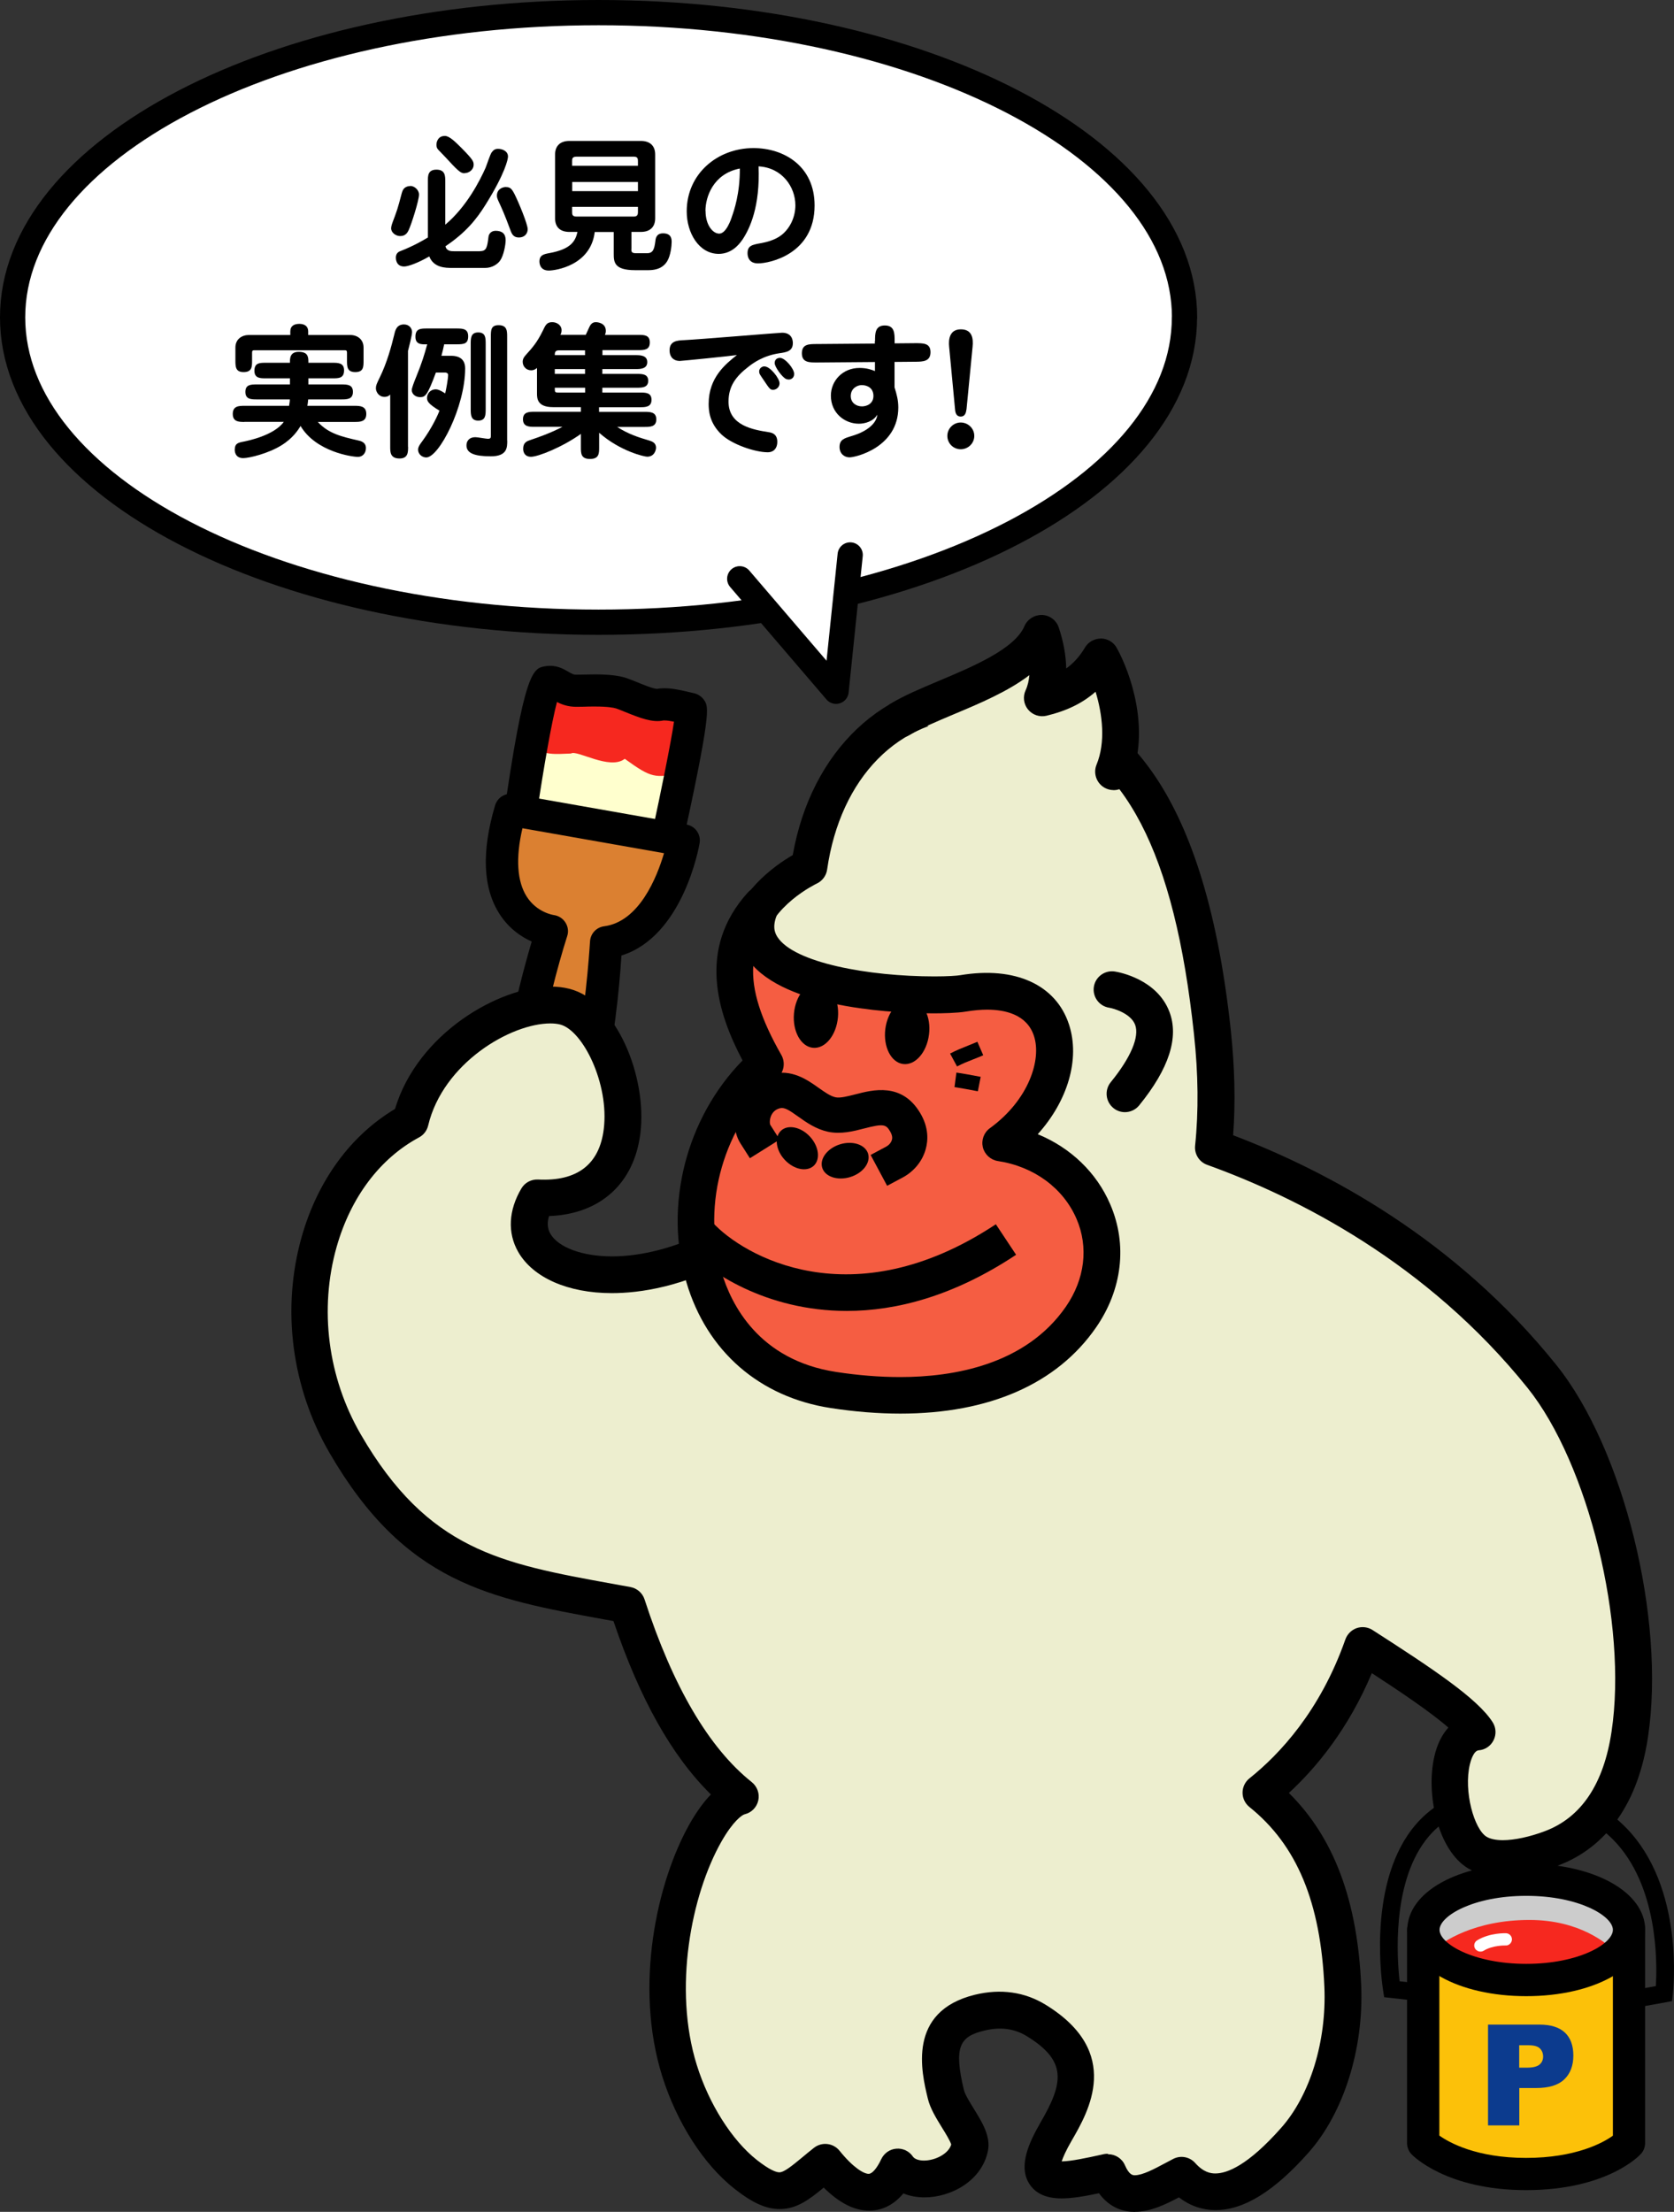 <?xml version="1.0" encoding="UTF-8"?><svg id="_レイヤー_2" xmlns="http://www.w3.org/2000/svg" viewBox="0 0 177.78 234.8"><rect x="0" y="0" width="177.78" height="234.8" fill="#333333" stroke="none"/><defs><style>.cls-1{fill:#fcc109;}.cls-2{fill:#f6281f;}.cls-3{fill:#ccc;}.cls-4{stroke:#000;stroke-linecap:round;stroke-linejoin:round;stroke-width:2.68px;}.cls-4,.cls-5{fill:#fff;}.cls-6{fill:#0c3b8e;}.cls-7{fill:#ffffce;}.cls-8{fill:#f55d42;}.cls-9{fill:#db8031;}.cls-10{fill:#edeecf;}</style></defs><g id="_デザイン"><path d="M174.19,213.03l-.33-1.84,1.99-.36c.15-2.42.27-10.69-4.54-15.55-2.98-3.01-7.39-4.23-13.09-3.61-2.91.32-5.2,1.56-6.82,3.69-3.6,4.73-3.03,12.59-2.76,14.96l2.6.29-.21,1.85-4.03-.45-.11-.7c-.07-.44-1.72-10.84,3.02-17.08,1.94-2.55,4.67-4.04,8.11-4.42,6.3-.68,11.22.72,14.62,4.16,6.29,6.36,5.06,17.3,5.01,17.77l-.08.69-3.38.61Z"/><path class="cls-1" d="M168.04,204.86h-16.89v22.64s3.13,3.28,10.93,3.28,10.93-3.28,10.93-3.28v-22.64h-4.97Z"/><path d="M162.07,232.49c-8.44,0-12.02-3.65-12.17-3.81-.3-.32-.47-.74-.47-1.18v-22.64c0-.94.77-1.71,1.71-1.71h21.86c.95,0,1.71.77,1.71,1.71v22.64c0,.42-.16.84-.45,1.15-.14.16-3.58,3.84-12.2,3.84ZM152.86,226.7c1.06.75,3.95,2.37,9.21,2.37s8.19-1.61,9.22-2.36v-20.14h-18.43v20.12Z"/><path class="cls-6" d="M158.02,214.92h5.49c1.19,0,2.09.29,2.69.85.6.57.89,1.39.89,2.44s-.32,1.92-.97,2.53c-.64.61-1.63.91-2.96.91h-1.81v3.97h-3.32v-10.7ZM161.35,219.49h.81c.63,0,1.08-.11,1.34-.33.26-.22.38-.51.38-.85s-.11-.62-.33-.85c-.23-.24-.65-.35-1.26-.35h-.95v2.39Z"/><path class="cls-3" d="M171.73,207.37c.82-.74,1.27-1.6,1.27-2.5,0-2.94-4.88-5.32-10.91-5.32s-10.92,2.38-10.92,5.32c0,.79.35,1.52.98,2.2,2.02.56,17.68.54,19.58.31Z"/><path class="cls-2" d="M162.09,210.19c4.18,0,7.8-1.14,9.64-2.82-.98-1.04-3.95-3.56-9.3-3.56-5.81,0-9.21,2.27-10.28,3.26,1.72,1.84,5.52,3.13,9.94,3.13Z"/><path class="cls-5" d="M157.22,207.17c-.22,0-.43-.11-.56-.31-.19-.31-.09-.71.22-.89,1.35-.82,3.01-.75,3.07-.75.36.02.63.32.62.68-.02.36-.35.65-.68.62-.04,0-1.35-.04-2.33.56-.11.06-.22.09-.34.09Z"/><path d="M162.09,211.9c-7.2,0-12.63-3.02-12.63-7.04s5.43-7.03,12.63-7.03,12.63,3.02,12.63,7.03-5.43,7.04-12.63,7.04ZM162.09,201.25c-5.62,0-9.21,2.14-9.21,3.61s3.59,3.61,9.21,3.61,9.2-2.14,9.2-3.61-3.59-3.61-9.2-3.61Z"/><path class="cls-7" d="M64.52,76.49c-.79,1.49-3.43.53-4.05.97-1.61.06-2.73,2.79-4.04,1.7-.7,3.96-1.3,8.19-1.3,8.19l15.38,3.29s.98-4.45,1.8-8.57c.61-5.44-4.93-3.5-7.8-5.58Z"/><path class="cls-2" d="M73.35,75.25c-.54-.09-2.31-.65-3.27-.44-.95.2-3.1-.89-4.1-1.22-1.33-.44-3.71-.26-4.81-.26-1.4,0-1.94-1.08-2.96-.92-.47.08-1.16,3.32-1.78,6.75,1.31,1.08,2.61.88,4.21.83.62-.43,4.12,1.81,5.71.56,2.87,2.08,3.2,2.04,5.97,1.52.7-3.51,1.28-6.77,1.03-6.81Z"/><path d="M70.51,92.35c-.12,0-.23-.01-.36-.04l-15.39-3.29c-.88-.19-1.46-1.02-1.34-1.91,2.26-16.03,3.2-16.18,4.51-16.39,1.14-.18,1.89.28,2.43.59.4.23.56.31.79.31.21,0,.46,0,.73-.01.39,0,.83-.02,1.28-.02,1.48,0,2.54.12,3.34.38.3.1.67.25,1.09.42.57.23,1.75.72,2.19.74.23-.05.5-.07.79-.07.91,0,1.94.25,2.62.41.18.04.33.08.43.1.46.08.9.36,1.16.75.49.72.81,1.19-2.61,16.69-.17.8-.88,1.34-1.67,1.34ZM57.05,86.01l12.16,2.6c1.04-4.81,2.04-9.76,2.37-12-.35-.07-.71-.13-.99-.13-.06,0-.09,0-.13,0-1.17.25-2.47-.25-4.14-.93-.34-.14-.64-.26-.87-.34-.28-.09-.91-.21-2.26-.21-.42,0-.83,0-1.19.02-.31,0-.59.01-.81.01-.87,0-1.54-.25-2.04-.51-.57,2.17-1.41,6.96-2.08,11.47Z"/><path class="cls-9" d="M54.23,85.98l18.39,3.24s-1.71,9.99-8.25,10.83c0,0-1.25,23.3-7.01,22.08-5.77-1.21,1.25-23.28,1.25-23.28,0,0-7.93-.93-4.38-12.86Z"/><path d="M57.79,123.88c-.26,0-.53-.03-.79-.08-1.1-.23-2.01-.91-2.62-1.96-2.64-4.53.6-16.87,2.09-21.89-1.07-.48-2.37-1.33-3.37-2.85-1.82-2.76-1.99-6.67-.52-11.61.25-.83,1.08-1.35,1.94-1.2l18.39,3.24c.93.16,1.55,1.05,1.39,1.97-.07.43-1.77,9.91-8.3,11.93-.5,7.67-2.24,22.44-8.21,22.44ZM55.48,87.94c-.73,3.14-.57,5.63.46,7.24,1.08,1.69,2.82,1.95,2.89,1.96.5.07.95.36,1.22.79.27.42.35.95.19,1.43-2.2,6.92-4.55,17.93-2.9,20.76.17.29.3.32.37.33.03,0,.05,0,.08,0,.5,0,2.24-1.77,3.62-9.65.94-5.37,1.24-10.8,1.25-10.86.05-.83.67-1.5,1.49-1.61,3.73-.48,5.61-5.19,6.37-7.76l-15.04-2.65Z"/><path class="cls-10" d="M163.76,146.12c-10.23-12.71-23.48-20.19-34.88-24.29.4-3.9.34-8.03-.12-12.26-1.77-16.52-6.17-30.19-18.24-34.17-13.3-4.39-22.8,4.29-24.57,16.64,0,0-13.92,6.4-2.13,18.37,9.62,9.75.14,14.24.14,14.24l-4.18-1.32c-2.41,2.84.15,3.17-3.27,3.31.55,1.34.55,3.35.7,5.22-12.69,7.04-24.24,2.26-20.11-4.71,14.01.69,9.23-18.71,2.9-20.29-4.64-1.16-14.37,3.8-16.37,12.17-10.55,5.66-14.16,21.77-6.95,34.21,7.99,13.79,16.85,14.73,29.97,17.15,2.64,8.13,6.4,15.84,12.04,20.32-4.16,1-10.44,16.44-6.49,29.09,1.25,4,3.74,8.44,7.04,11.03,4.04,3.16,4.88,1.54,8.47-1.29,2.37,2.94,5.54,5.14,7.71.5,1.68,2.45,6.96,1.12,7.61-2.12.28-1.37-2.12-3.85-2.53-5.6-.96-3.99-1.24-7.48,3.57-8.66,2.12-.52,4.16-.33,6.04.83,5.86,3.6,4.56,7.55,2.1,11.77-3.7,6.39.31,5.46,5.49,4.34,1.76,4.03,5.15,1.62,7.8.29,3.94,4.43,9.19-.51,12.03-3.72,3.74-4.21,5.32-10.7,5.09-16.32-.37-8.49-2.65-15.72-8.69-20.56,3.65-2.91,8.07-7.81,10.81-15.62,5.48,3.53,10.76,6.98,12.17,9.2-4.29.35-3.48,10.69-.01,12.78,2.13,1.29,5.76.36,7.89-.45,5.11-1.92,7.5-6.71,8.31-12.12,1.87-12.45-2.73-29.75-9.33-37.98Z"/><path d="M120.52,234.8c-1.15,0-2.64-.38-3.81-1.98-1.51.32-2.84.55-3.97.55-1.69,0-2.86-.56-3.5-1.67-1.07-1.86.05-4.28,1.27-6.4,2.45-4.21,2.82-6.52-1.44-9.14-1.35-.83-2.82-1.02-4.56-.6-2.55.62-3.26,1.67-2.14,6.31.11.46.63,1.3,1.05,1.98.89,1.44,1.81,2.94,1.5,4.47-.65,3.21-3.95,4.94-6.73,4.94-.81,0-1.57-.14-2.25-.42-1.23,1.47-2.59,1.83-3.64,1.83-1.56,0-3.18-.82-4.82-2.45-1.51,1.25-2.86,2.28-4.67,2.28-1.44,0-2.88-.64-4.79-2.14-3.29-2.58-6.16-7.06-7.7-11.99-2.99-9.57-.57-20.6,2.94-26.79.73-1.28,1.48-2.31,2.24-3.09-4.15-4.08-7.55-10.13-10.35-18.41l-.85-.15c-12.36-2.25-21.29-3.87-29.32-17.73-4.03-6.95-5.1-15.3-2.94-22.91,1.7-5.98,5.2-10.76,9.91-13.57,2.42-8.07,11.11-12.99,16.55-12.99.7,0,1.36.08,1.95.23,5.08,1.27,8.29,9.43,7.56,15.34-.66,5.34-4.27,8.59-9.7,8.79-.22.7-.17,1.32.13,1.86.84,1.47,3.41,2.42,6.56,2.42s6.74-.93,10.16-2.65c-.08-1.28-.17-2.6-.48-3.35-.24-.59-.18-1.25.17-1.79.34-.53.93-.87,1.56-.89.14,0,.27-.01.38-.02.2-.73.61-1.57,1.5-2.61.51-.6,1.32-.83,2.07-.6l3.36,1.06c.79-.54,2.12-1.67,2.41-3.34.35-2.05-.93-4.61-3.69-7.41-4.14-4.2-5.86-8.34-5.14-12.3.86-4.71,4.99-7.6,6.89-8.7,1.96-11.1,9.73-18.48,19.57-18.48,2.38,0,4.86.42,7.38,1.25,7,2.3,16.64,8.52,19.57,35.81.42,3.93.51,7.67.25,11.16,9.98,3.79,23.57,11.01,34.32,24.38,7.16,8.91,11.62,26.99,9.74,39.49-1.04,6.97-4.34,11.69-9.54,13.65-1.2.45-3.55,1.21-5.86,1.21h0c-1.47,0-2.72-.31-3.73-.92-3.19-1.93-4.5-7.88-3.55-11.91.29-1.25.8-2.27,1.48-3.02-1.94-1.69-5.24-3.9-8.13-5.78-2.49,5.92-5.88,10.02-8.81,12.72,4.77,4.7,7.29,11.42,7.68,20.45.28,6.73-1.86,13.51-5.57,17.7-3.65,4.13-6.89,6.13-9.89,6.13-1.41,0-2.74-.46-3.9-1.35-1.42.75-3.01,1.53-4.66,1.53ZM117.69,228.68c.76,0,1.47.45,1.78,1.17.46,1.06.85,1.06,1.05,1.06.81,0,2.06-.66,3.16-1.25.32-.17.63-.33.93-.49.79-.4,1.74-.21,2.32.44.89,1,1.65,1.11,2.14,1.11,1.24,0,3.45-.84,6.98-4.83,3.08-3.46,4.84-9.19,4.6-14.95-.39-9-2.92-15.08-7.96-19.12-.46-.37-.73-.93-.73-1.52,0-.59.27-1.15.73-1.52,3.17-2.53,7.51-7.13,10.19-14.75.2-.56.64-1,1.2-1.2.56-.19,1.18-.12,1.68.2,6.48,4.16,11.18,7.3,12.76,9.79.37.58.4,1.3.1,1.91-.3.61-.9,1.02-1.58,1.07-.55.04-.86,1.15-.94,1.49-.68,2.87.46,6.9,1.78,7.69.38.23.98.36,1.72.36h0c1.23,0,2.87-.35,4.48-.96,3.87-1.46,6.24-5.02,7.07-10.58,1.71-11.38-2.46-28.43-8.93-36.48-10.7-13.3-24.41-20.21-34.02-23.67-.84-.3-1.37-1.14-1.28-2.03.38-3.64.34-7.62-.12-11.85-2.07-19.33-7.29-29.36-16.92-32.53-2.13-.7-4.2-1.05-6.16-1.05-8.24,0-14.47,6.33-15.88,16.12-.09.65-.51,1.21-1.11,1.49-.04.02-4.92,2.34-5.65,6.39-.48,2.64.9,5.62,4.09,8.85,3.75,3.81,5.35,7.46,4.75,10.85-.78,4.39-4.98,6.43-5.16,6.51-.44.21-.95.25-1.42.1l-2.79-.88c-.07.18-.09.32-.11.46-.18,1.27-.81,1.88-1.61,2.18.1.74.15,1.51.19,2.27.03.39.05.78.08,1.17.06.76-.33,1.49-.99,1.86-5.52,3.06-10.19,3.71-13.13,3.71-4.66,0-8.38-1.64-9.95-4.38-1.15-2.02-1.03-4.41.34-6.73.37-.62,1.03-.98,1.77-.95,4.16.21,6.52-1.6,6.98-5.36.59-4.78-2.21-10.49-4.65-11.1-.29-.07-.63-.11-1.01-.11-4.24,0-11.42,4.23-12.99,10.84-.13.54-.48,1-.97,1.26-4.15,2.23-7.25,6.35-8.75,11.62-1.87,6.6-.94,13.86,2.56,19.9,7.13,12.3,14.89,13.71,26.65,15.85l1.99.36c.7.13,1.28.63,1.5,1.31,3.01,9.26,6.84,15.78,11.39,19.4.58.47.85,1.22.69,1.94-.16.73-.72,1.3-1.44,1.47-.27.06-1.23.71-2.48,2.91-3.21,5.66-5.14,15.62-2.61,23.71,1.29,4.14,3.74,8,6.38,10.08,1.39,1.09,2.07,1.31,2.39,1.31.5,0,1.35-.7,2.42-1.58.38-.32.79-.66,1.25-1.02.84-.66,2.05-.52,2.72.31,1.46,1.81,2.58,2.45,3.09,2.45.38,0,.89-.6,1.34-1.56.3-.63.91-1.06,1.6-1.11.69-.06,1.37.26,1.76.84.18.26.62.42,1.18.42,1.16,0,2.59-.69,2.89-1.7-.11-.39-.64-1.25-.97-1.78-.62-1.01-1.27-2.05-1.52-3.12-.67-2.76-2.22-9.23,5-11,2.75-.67,5.31-.3,7.53,1.07,8.2,5.04,4.52,11.36,2.76,14.4-.64,1.1-.93,1.8-1.07,2.22,1.03-.02,2.62-.36,4.3-.73l.17-.04c.14-.03.28-.04.41-.04Z"/><path d="M119.47,118.06c-.43,0-.87-.14-1.23-.44-.83-.68-.96-1.9-.28-2.74,2.13-2.61,3.07-4.83,2.59-6.1-.46-1.21-2.3-1.74-2.77-1.81-1.06-.17-1.78-1.17-1.61-2.23.17-1.06,1.18-1.78,2.23-1.61.45.07,4.47.81,5.79,4.27,1.04,2.72-.05,6.06-3.21,9.94-.38.47-.95.72-1.51.72Z"/><path class="cls-10" d="M95.6,76.34c4.11-2.51,13.02-4.54,14.98-9.14.72,2.17,1.07,4.73.09,6.88,2.51-.59,4.61-1.7,6.21-4.38,1.39,2.49,3.14,7.9,1.36,12.21"/><path d="M118.25,83.87c-.25,0-.5-.05-.74-.15-.99-.41-1.46-1.55-1.06-2.54.99-2.39.63-5.37-.1-7.75-1.39,1.22-3.08,2.04-5.22,2.55-.72.17-1.48-.09-1.95-.66-.47-.57-.57-1.37-.26-2.04.23-.5.35-1.05.4-1.61-2.26,1.73-5.27,3-8.04,4.16-1.8.76-3.5,1.47-4.66,2.18-.92.56-2.11.27-2.67-.64-.56-.92-.27-2.11.64-2.67,1.41-.87,3.24-1.63,5.18-2.45,3.56-1.5,8-3.36,9.03-5.79.32-.74,1.07-1.2,1.87-1.18.81.03,1.51.56,1.77,1.33.51,1.53.77,2.99.79,4.35.79-.56,1.44-1.29,2-2.23.36-.6.98-.93,1.7-.95.7.01,1.33.39,1.67,1,1.53,2.76,3.56,8.79,1.46,13.9-.31.75-1.04,1.2-1.8,1.2Z"/><path class="cls-8" d="M80.86,96.05c-4.8,5.29-2.69,11.44.43,16.89-11.72,10.41-9.56,32.04,7.23,34.6,10.2,1.56,20.81.16,26.28-7.73,5.38-7.76.47-17.13-8.5-18.5,8.37-6.08,7.96-17.89-3.99-15.88-3.29.55-25.84.15-21.44-9.39Z"/><path d="M95.61,150.06c-2.36,0-4.84-.2-7.38-.59-7.57-1.16-13.16-6.02-15.33-13.34-2.42-8.18-.02-17.45,5.96-23.56-2.65-5.02-4.86-11.84.56-17.83.65-.71,1.71-.85,2.51-.32.8.53,1.1,1.57.69,2.44-.64,1.39-.37,2.12-.06,2.6,1.76,2.75,9.72,4.19,16.67,4.19,1.45,0,2.38-.07,2.75-.13,5.85-.98,10.18,1.03,11.55,5.24,1.2,3.68-.15,8.12-3.32,11.64,3.48,1.43,6.25,4.06,7.7,7.45,1.84,4.27,1.28,9.04-1.52,13.08-4.14,5.97-11.33,9.13-20.79,9.13ZM80,102.48c-.19,2.62.8,5.69,2.98,9.51.45.8.29,1.81-.4,2.42-5.71,5.07-8.1,13.36-5.95,20.63,1.01,3.42,3.94,9.34,12.18,10.6,2.35.36,4.63.54,6.79.54,5.67,0,13.32-1.3,17.59-7.46,2.02-2.92,2.44-6.32,1.14-9.33-1.4-3.26-4.52-5.56-8.35-6.14-.78-.12-1.41-.7-1.6-1.46-.18-.77.11-1.57.75-2.03,4.13-3,5.5-7.28,4.68-9.78-.75-2.32-3.12-2.8-4.98-2.8-.69,0-1.44.07-2.23.2-.96.16-2.54.19-3.39.19-3.56,0-14.96-.38-19.24-5.06Z"/><path d="M94.22,125.89l-1.76-3.29,1.65-.88c.3-.16.53-.43.61-.72.03-.1.11-.4-.2-.92-.43-.72-.7-.82-2.74-.29-1.16.3-2.48.64-3.85.35-1.3-.29-2.29-.99-3.16-1.61-1.02-.73-1.48-1.01-1.96-.88-.41.11-.7.35-.89.73-.22.47-.17.91-.12,1.02l1,1.57-3.16,1.98-1-1.57c-.73-1.14-.82-2.76-.24-4.25.6-1.55,1.86-2.68,3.45-3.1,2.22-.59,3.88.59,5.09,1.45.64.45,1.24.88,1.79,1,.49.11,1.31-.11,2.11-.31,1.85-.48,4.94-1.29,6.89,1.99.93,1.56.83,2.94.58,3.83-.35,1.27-1.24,2.36-2.45,3.01l-1.65.88Z"/><path d="M86.42,123.75c-.74.68-2.1.41-3.07-.62-.96-1.02-1.14-2.41-.41-3.1.73-.69,2.11-.41,3.07.62.96,1.03,1.14,2.42.41,3.1Z"/><path d="M92.19,122.47c.29.97-.56,2.07-1.9,2.48-1.35.41-2.68-.04-2.97-.99-.29-.96.55-2.07,1.9-2.49,1.35-.41,2.67.04,2.97.99Z"/><path d="M101.64,113.21l-.74-1.37c.64-.34,1.29-.6,1.92-.85.33-.13.65-.26.98-.4l.62,1.43c-.34.15-.69.29-1.03.42-.61.24-1.2.47-1.75.77Z"/><path d="M103.84,115.84c-.83-.16-1.98-.37-2.47-.44l.2-1.54c.55.07,1.74.29,2.58.45l-.3,1.52Z"/><path d="M89.93,139.16c-8.58,0-14.77-4.18-17.14-6.78l2.88-2.62c3.18,3.49,14.78,10.33,30.09.2l2.15,3.24c-6.65,4.41-12.76,5.96-17.98,5.96Z"/><path d="M98.66,109.81c-.23,1.9-1.46,3.3-2.74,3.14-1.29-.16-2.13-1.83-1.9-3.71.24-1.89,1.47-3.3,2.75-3.14,1.28.16,2.13,1.82,1.89,3.72Z"/><path d="M88.99,107.99c-.17,1.9-1.34,3.35-2.64,3.24-1.29-.12-2.2-1.75-2.03-3.65.17-1.9,1.35-3.34,2.64-3.23,1.29.11,2.2,1.75,2.03,3.65Z"/><path class="cls-4" d="M125.79,33.69c0,17.87-27.86,32.36-62.23,32.36S1.34,51.56,1.34,33.69,29.2,1.34,63.57,1.34s62.23,14.49,62.23,32.36Z"/><path d="M43.57,19.74c.51,0,.93.49.93.9,0,.65-.82,3.2-1.1,3.79-.11.23-.31.63-.9.63-.46,0-.96-.36-.96-.82,0-.4.31-.96.65-2.02.31-.97.45-1.76.59-2.02.15-.31.43-.39.54-.42.08-.01.17-.03.25-.03ZM50.98,26.66c.7,0,.76-.42.9-1.53.03-.25.23-.63.76-.63.71,0,1.06.34,1.06.99,0,.49-.21,1.65-.6,2.19-.26.36-.84.76-1.56.76h-3.55c-.67,0-1.93-.01-2.4-1.22-1.19.69-2.25,1.07-2.67,1.07-.88,0-.88-.85-.88-.94,0-.51.35-.65.5-.7,1.5-.59,2.52-1.21,2.9-1.44v-5.96c0-.59,0-1.24.91-1.24s.94.63.94,1.24v4.6c2.26-1.9,3.66-4.65,4.28-6.04.11-.26.49-1.44.65-1.64.16-.2.31-.37.67-.37.48,0,1.06.25,1.06.82,0,.25-.28,1.75-2.39,5.12-.99,1.58-2.1,2.95-4.25,4.4.11.53.63.53.9.53h2.78ZM49.32,18.39c-.31,0-.53-.09-1.64-1.3-.96-1.04-1.11-1.14-1.22-1.3-.06-.09-.11-.23-.11-.42,0-.31.16-.94.9-.94.48,0,1.13.65,1.78,1.3,1.27,1.28,1.27,1.44,1.27,1.79,0,.42-.42.86-.97.86ZM53.75,19.86c.42,0,.6.17.9.76.42.83,1.39,3.17,1.39,3.71,0,.48-.34.88-.93.88s-.76-.37-.92-.82c-.61-1.65-.87-2.21-1.27-3.08-.12-.26-.15-.42-.15-.53,0-.66.53-.93.99-.93Z"/><path d="M67.05,26.43c0,.26,0,.45.48.45h1.19c.63,0,.77-.42.88-1.28.03-.31.11-.83.82-.83.91,0,.91.65.91.93,0,.4-.11,1.44-.48,2.04-.19.29-.63.94-1.99.94h-1.42c-2.26,0-2.26-.9-2.26-1.79v-2.26h-2.02c-.43,3.57-4.19,4.09-4.88,4.09-.99,0-.99-.86-.99-.96,0-.7.49-.79,1.1-.9,2.23-.42,2.71-1.24,2.94-2.24h-.85c-.97,0-1.53-.49-1.53-1.44v-6.78c0-.82.45-1.44,1.53-1.44h7.57c.97,0,1.53.51,1.53,1.44v6.78c0,.82-.45,1.44-1.53,1.44h-.99v1.81ZM67.75,17.6v-.49c0-.36-.09-.48-.48-.48h-6.03c-.48,0-.48.23-.48.48v.49h6.98ZM67.75,20.29v-.97h-6.98v.97h6.98ZM60.76,21.96v.54c0,.25,0,.49.48.49h6.03c.38,0,.48-.14.48-.49v-.54h-6.98Z"/><path d="M78.8,25.5c-.35.52-1.16,1.45-2.47,1.45-2.09,0-3.4-2.21-3.4-4.51,0-4,3.27-6.72,7.09-6.72,3.23,0,6.49,1.9,6.49,6.09,0,5.16-4.77,6.15-6.01,6.15-1.11,0-1.11-.94-1.11-1.08,0-.8.46-.9,1.5-1.08,1.38-.26,1.96-.74,2.17-.9.92-.77,1.41-1.95,1.41-3.11,0-1.93-1.39-3.99-3.91-4.13.17,4.25-.91,6.6-1.75,7.84ZM74.93,22.39c0,1.53.79,2.41,1.45,2.41.73,0,1.24-1.44,1.37-1.87.19-.54.84-2.38.82-5.04-2.85.56-3.65,3.04-3.65,4.5Z"/><path d="M25.96,44.79c-.57,0-1.24,0-1.24-.85s.66-.86,1.24-.86h4.74c.08-.46.08-.59.08-.68h-3.48c-.62,0-1.24,0-1.24-.8s.62-.79,1.24-.79h3.49v-.65h-2.54c-.62,0-1.23,0-1.23-.8,0-.85.56-.85,1.23-.85h2.54c0-.48,0-1.16.94-1.16.73,0,1.02.28,1.02.96v.2h2.55c.6,0,1.24,0,1.24.8,0,.85-.57.85-1.24.85h-2.55v.65h3.49c.62,0,1.24,0,1.24.79s-.62.8-1.24.8h-3.51c-.03.34-.06.54-.09.68h5.02c.57,0,1.24.02,1.24.86s-.67.85-1.24.85h-3.91c1.14,1.24,2.53,1.56,4.27,1.96.29.06.84.19.84.82,0,.54-.36.93-.84.93-.63,0-4.47-.54-6.1-3.28-.22.36-.79,1.3-2.06,2.07-1.38.85-3.38,1.34-4.03,1.34-.8,0-.9-.62-.9-.88,0-.7.4-.77.99-.88.36-.08,3.17-.63,4.22-2.09h-4.19ZM30.83,35.56v-.36c0-.62.43-.82.96-.82.37,0,.94.12.94.82v.36h4.44c.82,0,1.44.49,1.44,1.34v1.36c0,.68,0,1.24-.88,1.24s-.88-.6-.88-1.24v-.82c0-.2-.05-.26-.25-.26h-9.58c-.2,0-.25.06-.25.26v.82c0,.66,0,1.24-.9,1.24-.85,0-.87-.57-.87-1.24v-1.36c0-.9.68-1.34,1.45-1.34h4.37Z"/><path d="M43.34,47.43c0,.57,0,1.24-.91,1.24-.99,0-.99-.68-.99-1.24v-5.55c-.08.09-.25.25-.61.25-.62,0-.91-.56-.91-.91,0-.31.09-.49.4-1.13.79-1.61,1.25-3.34,1.56-4.61.09-.42.26-1.04,1.02-1.04.59,0,.86.45.86.8s-.32,1.58-.43,2.01v10.17ZM47.9,37.77c.34,0,1.5.02,1.5,1.33,0,4.08-2.78,9.46-4.13,9.46-.45,0-.87-.36-.87-.82,0-.31.19-.56.45-.91,1.06-1.45,1.69-2.86,1.82-3.24-1.22-.73-1.32-1.02-1.32-1.36,0-.39.31-.9.93-.9.2,0,.42.06,1,.43.11-.46.31-1.56.31-1.96,0-.15-.13-.25-.28-.25h-1.02c-.9,2.44-1.13,2.61-1.68,2.61-.46,0-.88-.31-.88-.76,0-.21.25-.86.48-1.42.62-1.53.84-2.27,1.16-3.43-.63.02-1.25.02-1.25-.8,0-.87.54-.88,1.24-.88h3.12c.67,0,1.24.02,1.24.83s-.46.85-1.24.85h-1.31c-.06.29-.15.71-.29,1.22h1.02ZM53.87,46.77c0,.73,0,1.67-1.75,1.67s-2.58-.34-2.58-1.16c0-.42.24-.87.96-.87.21,0,1.13.17,1.31.17.31,0,.32-.11.32-.39v-10.43c0-.71,0-1.24.82-1.24.91,0,.91.62.91,1.24v11ZM51.58,43.41c0,.62,0,1.24-.79,1.24s-.8-.62-.8-1.24v-6.88c0-.62,0-1.24.8-1.24s.79.62.79,1.24v6.88Z"/><path d="M63.97,37.7h3.54c.49,0,1.23.02,1.23.74s-.74.74-1.23.74h-3.54v.51h3.63c.59,0,1.24,0,1.24.73s-.65.74-1.24.74h-3.63v.51h3.97c.62,0,1.25,0,1.25.77s-.63.79-1.24.79h-4.33v.49h4.84c.56,0,1.24,0,1.24.8s-.68.8-1.24.8h-2.92c1.23.79,2.35,1.13,3.43,1.45.23.08.7.2.7.77,0,.2-.15.94-.94.94-.29,0-2.86-.57-5.1-2.54v1.54c0,.64,0,1.24-.97,1.24s-.97-.6-.97-1.24v-1.42c-1.98,1.41-4.54,2.43-5.31,2.43-.6,0-.82-.43-.82-.85,0-.68.42-.82.79-.94,2.13-.71,3.21-1.3,3.38-1.39h-2.95c-.55,0-1.24,0-1.24-.8s.68-.8,1.24-.8h4.91v-.49h-2.96c-1.7,0-1.7-.96-1.7-1.47v-2.69c-.11.09-.3.25-.62.25-.54,0-.9-.43-.9-.9,0-.35.19-.57.36-.76.63-.7,1.16-1.27,1.79-2.57.28-.59.42-.88.99-.88.49,0,.99.32.99.85,0,.23-.06.36-.12.49h2.69c.05-.09.22-.49.34-.74.12-.26.28-.6.72-.6.14,0,1.07.05,1.07.93,0,.18-.05.31-.09.42h3.52c.63,0,1.24,0,1.24.8s-.59.82-1.24.82h-3.79v.51ZM62.13,37.19h-2.78c-.43,0-.43.28-.43.51h3.21v-.51ZM62.13,39.18h-3.21v.51h3.21v-.51ZM62.13,41.16h-3.21c0,.46,0,.51.36.51h2.86v-.51Z"/><path d="M72.13,38.31c-.45,0-1.02-.28-1.02-1.13,0-.99.83-1.04,1.5-1.07,1.65-.08,10.12-.79,10.45-.79,1.14,0,1.14.96,1.14,1.1,0,.86-.66.97-1.44,1.08-1.73.26-2.81,1.07-3.21,1.38-1.45,1.1-2.18,2.15-2.18,3.76,0,2.56,2.68,2.98,4.22,3.23.34.05.96.16.96,1.04,0,.65-.36,1.1-1.02,1.1-1.34,0-3.79-.83-4.9-1.88-1.31-1.24-1.37-2.58-1.37-3.26,0-2.81,1.81-4.23,3-5.18-.54.09-5.89.63-6.12.63ZM81.2,38.9c.6,0,1.59,1.27,1.59,1.79,0,.42-.37.69-.68.69s-.38-.09-1.02-1.05c-.4-.59-.45-.65-.46-.82-.05-.34.22-.62.57-.62ZM82.27,38.55c0-.35.22-.56.57-.56.53,0,1.5,1.14,1.5,1.7,0,.46-.36.6-.57.6-.05,0-.17-.01-.29-.06-.4-.17-1.21-1.28-1.21-1.69Z"/><path d="M92.93,36.2c0-.8,0-1.65,1.04-1.65s1.04.85,1.04,1.65v.25l2.16-.02c.88,0,1.65-.02,1.65.96s-.8,1.01-1.64,1.01l-2.18.02v2.7c.23.73.4,1.36.4,2.13,0,4.23-4.51,5.3-5.18,5.3-.55,0-1.06-.39-1.06-1.1,0-.79.51-.93,1.31-1.17,1.98-.59,2.66-1.59,2.7-2.26-.43.73-1.34.96-1.95.96-1.51,0-2.98-1.13-2.98-2.98,0-1.55,1.22-2.94,3.04-2.94.8,0,1.31.2,1.64.33v-.96l-6.12.05c-.83,0-1.64.02-1.64-.97s.74-.99,1.62-.99l6.13-.05v-.26ZM90.35,42.04c0,.71.57,1.1,1.19,1.1.52,0,1.22-.29,1.22-1.11s-.62-1.15-1.25-1.15c-.46,0-1.16.34-1.16,1.16Z"/><path d="M103.47,46.27c0,.79-.65,1.42-1.44,1.42s-1.42-.63-1.42-1.42.65-1.42,1.42-1.42,1.44.62,1.44,1.42ZM102.63,43.49c-.05.45-.22.73-.6.73s-.56-.26-.6-.73l-.63-6.68c-.08-.76.03-1.85,1.24-1.85s1.34.97,1.25,1.85l-.65,6.68Z"/><polyline class="cls-4" points="78.56 61.44 88.79 73.38 90.29 58.91"/></g></svg>